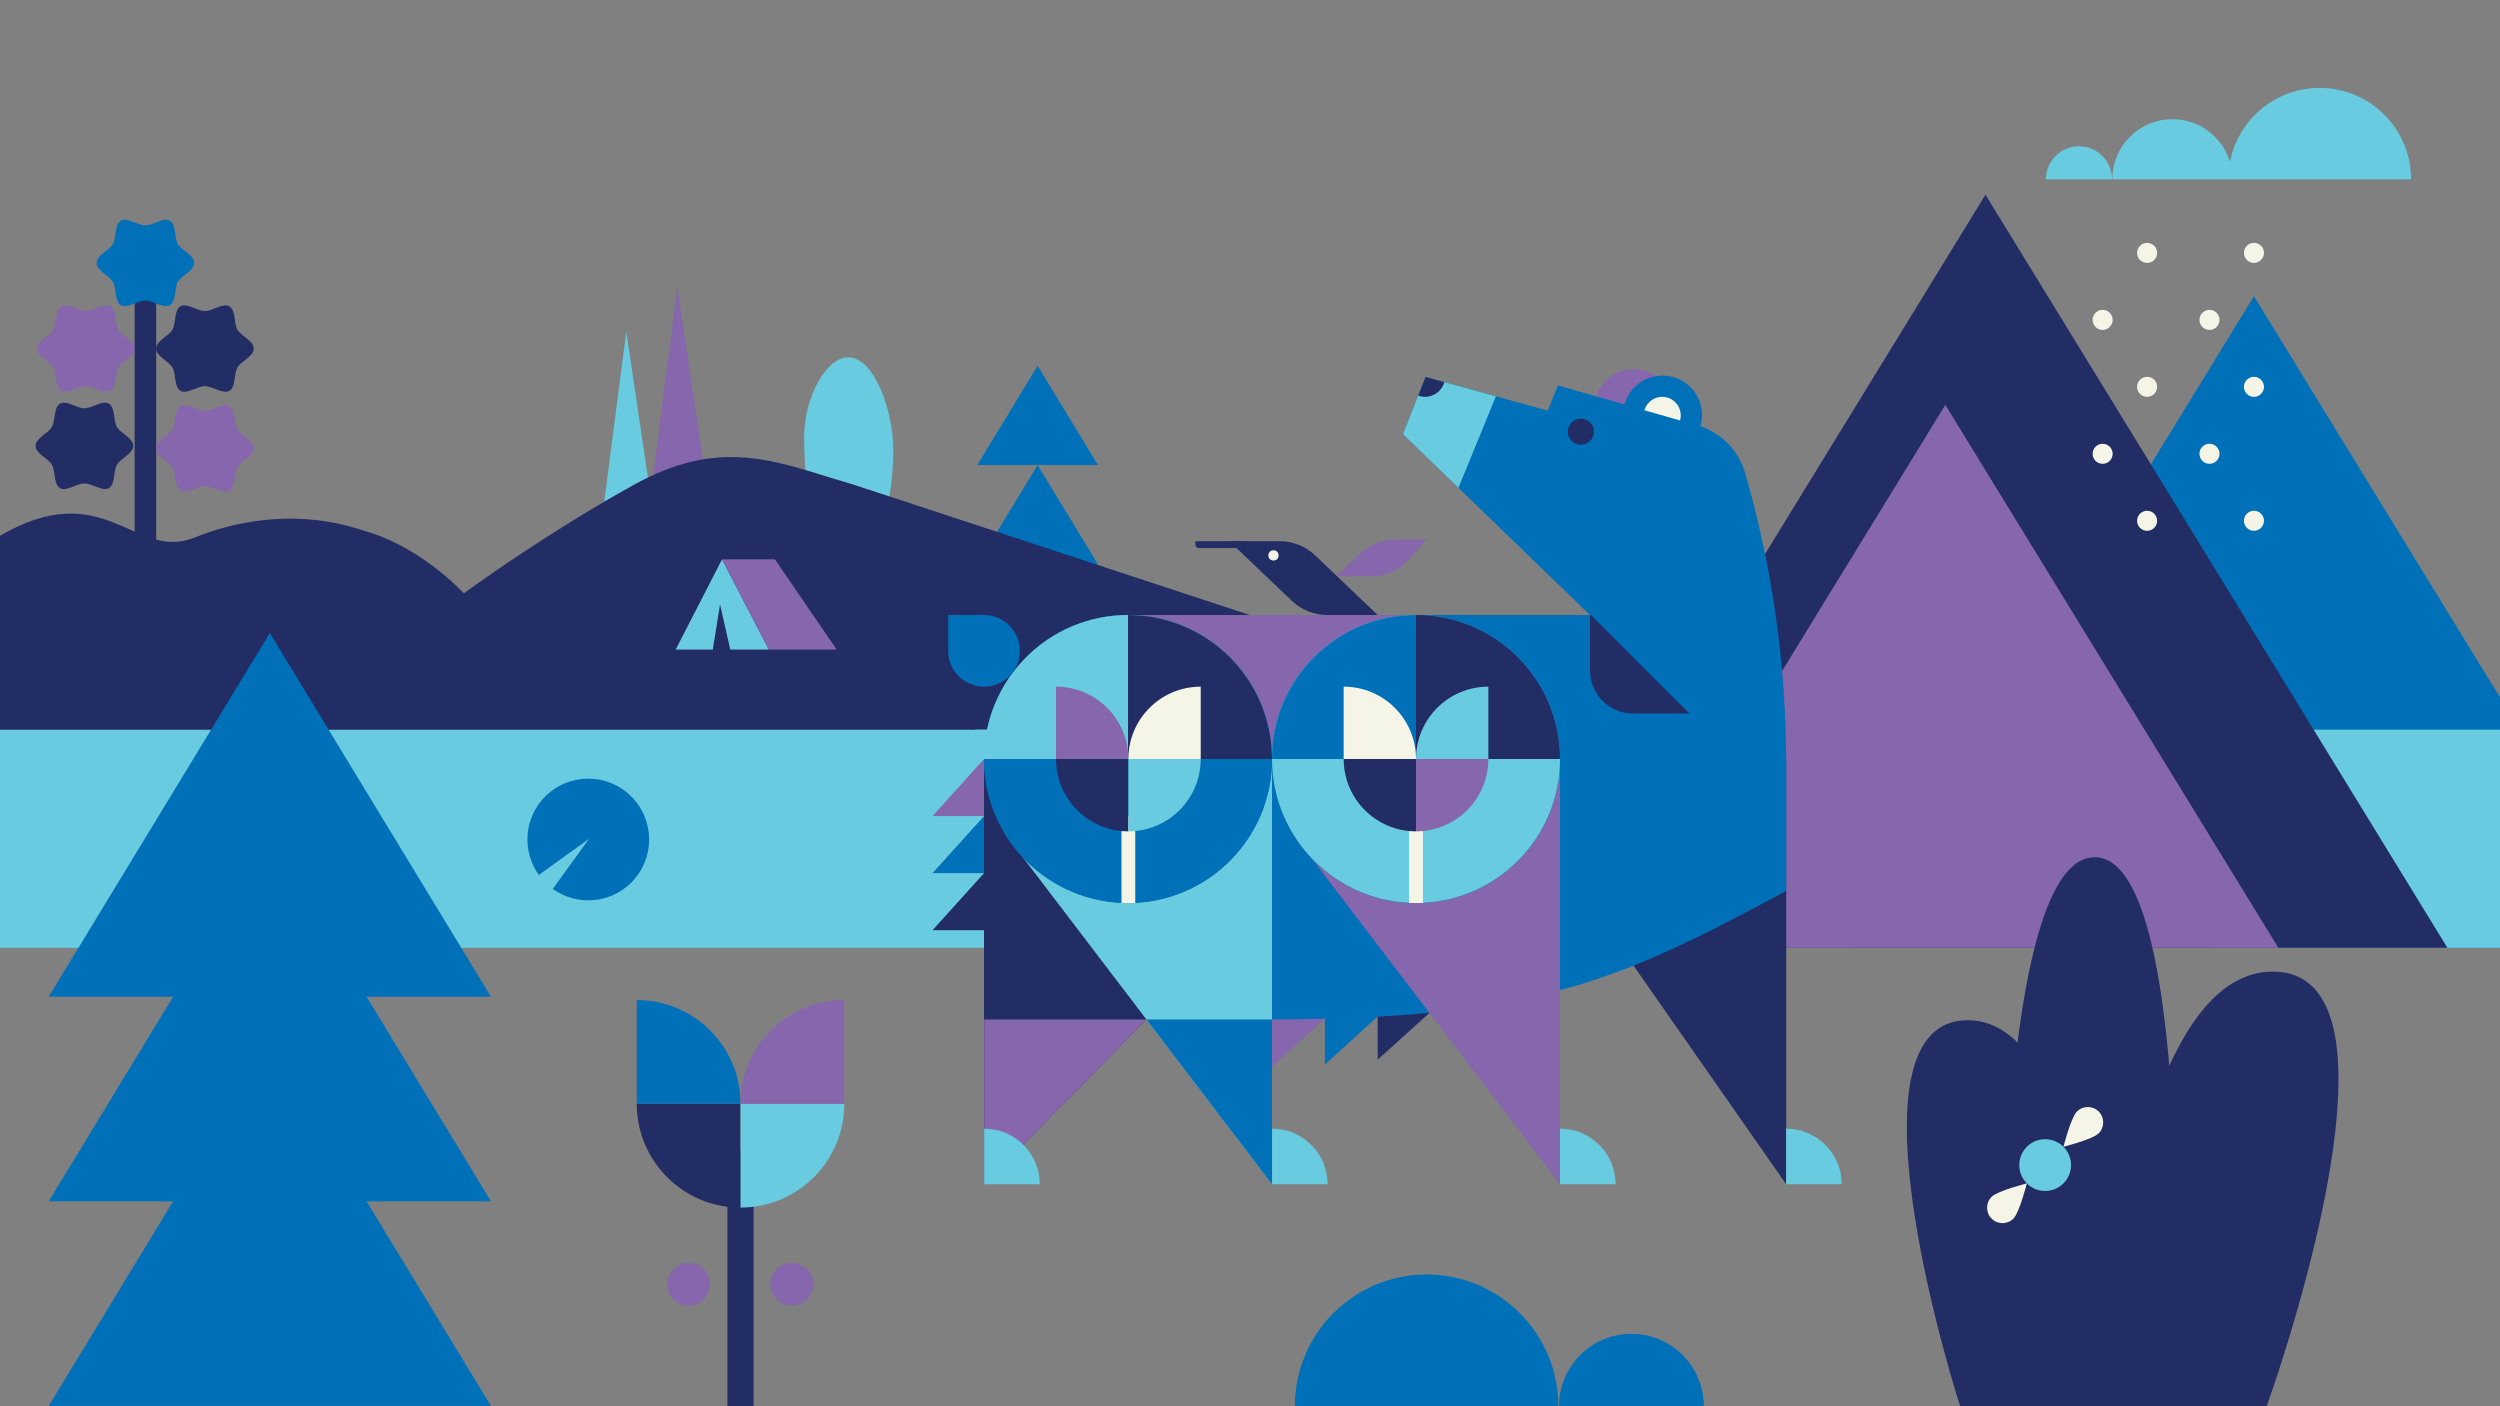 <?xml version="1.0" encoding="UTF-8"?>
<svg id="Layer_1" xmlns="http://www.w3.org/2000/svg" version="1.1" viewBox="0 0 1920 1080">
  <rect x="0" y="0" width="1920" height="1080" fill="#808080" stroke="none"/>
  <!-- Generator: Adobe Illustrator 29.2.1, SVG Export Plug-In . SVG Version: 2.1.0 Build 116)  -->
  <defs>
    <style>
      .st0 {
        fill: #f4f5e7;
      }

      .st1 {
        fill: #68cbdf;
      }

      .st2 {
        fill: #8666ac;
      }

      .st3 {
        fill: #222d65;
      }

      .st4 {
        fill: #0071b9;
      }
    </style>
  </defs>
  <rect class="st1" x="-.27" y="560.4" width="1920.27" height="167.53"/>
  <polygon class="st4" points="1731.04 227.53 1424.11 727.93 2037.98 727.93 1731.04 227.53"/>
  <rect class="st1" x="1696.88" y="560.4" width="1920.27" height="167.53"/>
  <polygon class="st3" points="1524.84 149.52 1170.05 727.93 1879.62 727.93 1524.84 149.52"/>
  <polygon class="st4" points="796.89 357.18 750.51 433.45 843.26 433.45 796.89 357.18"/>
  <polygon class="st4" points="796.89 280.91 750.51 357.18 843.26 357.18 796.89 280.91"/>
  <polygon class="st1" points="456.55 443.21 480.99 254.64 509.29 445.71 456.55 443.21"/>
  <polygon class="st2" points="495.77 411.47 520.21 220.4 548.51 411.47 495.77 411.47"/>
  <path class="st1" d="M651.29,274.37c20.44,0,34.75,41.78,34.75,70.63s-5.11,46.08-5.11,46.08l-58.25,6.03s-5.11-30.15-5.11-61.37,17.37-61.37,33.73-61.37Z"/>
  <path class="st3" d="M1227.12,560.4H0s-.62-148.56,0-148.93c80.44-46.84,103.51,19.76,149.14,1.47,68.38-27.4,120.49-8.15,126.61-6.57.48.12,12.46,3.76,17.66,5.9,37.42,15.31,62.81,43.41,62.81,43.41,0,0,34.54-25.38,81.19-54.31,2.97-1.85,5.98-3.7,9.04-5.56.55-.33,1.09-.67,1.65-1,6.17-3.75,12.51-7.53,18.98-11.29,6.51-3.79,13.14-7.56,19.86-11.27,3.24-1.79,6.43-3.46,9.55-4.98,11.51-5.65,22.3-9.6,32.57-12.2,2.85-.71,5.67-1.34,8.44-1.85,2.61-.49,5.2-.9,7.76-1.22,4.1-.52,8.13-.83,12.1-.94.48-.01.94-.03,1.41-.04,10.39-.22,20.38.8,30.25,2.62,21.85,4,43.11,11.84,66.69,18.63,4.03,1.16,562.8,185.27,571.41,188.15,2.04.68,0,0,0,0Z"/>
  <path class="st3" d="M2589.6,560.4h-515.64s-.62-74.01,0-74.37c80.44-46.84,103.51-54.8,149.14-73.08,68.38-27.4,127.56-6.32,128.03-6.19,5.62,1.51,11.05,3.39,16.24,5.52,37.42,15.31,62.81,43.41,62.81,43.41,0,0,34.54-25.38,81.19-54.31,2.97-1.85,5.98-3.7,9.04-5.56.55-.33,1.09-.67,1.65-1,6.17-3.75,12.51-7.53,18.98-11.29,6.51-3.79,13.14-7.56,19.86-11.27,3.24-1.79,6.43-3.46,9.55-4.98,11.51-5.65,22.3-9.6,32.57-12.2,2.85-.71,5.67-1.34,8.44-1.85,2.61-.49,5.2-.9,7.76-1.22,4.1-.52,8.13-.83,12.1-.94.48-.01.94-.03,1.41-.04,10.39-.22,20.38.8,30.25,2.62,21.85,4,43.11,11.84,66.69,18.63,4.03,1.16-60.89,185.27-52.28,188.15,2.04.68-87.79,0-87.79,0Z"/>
  <g>
    <path class="st1" d="M1571.26,137.71c0-14.02,11.36-25.38,25.38-25.38s25.38,11.36,25.38,25.38h-50.77Z"/>
    <path class="st1" d="M1622.25,137.71c0-25.5,20.67-46.18,46.18-46.18s46.18,20.67,46.18,46.18h-92.36Z"/>
    <path class="st1" d="M1711.33,137.71c0-38.76,31.43-70.19,70.19-70.19s70.19,31.43,70.19,70.19h-140.38Z"/>
  </g>
  <polygon class="st1" points="547.43 498.9 518.9 498.9 554.52 429.57 590.53 498.9 560.85 498.9 552.99 464.23 547.43 498.9"/>
  <polygon class="st2" points="554.52 429.57 595.12 429.57 642.62 498.9 590.53 498.9 554.52 429.57"/>
  <polygon class="st2" points="1494.01 310.93 1238.23 727.93 1749.79 727.93 1494.01 310.93"/>
  <path class="st4" d="M484.85,611.69c-18.26-18.26-47.86-18.26-66.12,0-16.43,16.43-18.02,42.03-4.88,60.3l38.57-27.87-27.87,38.57c18.27,13.15,43.86,11.55,60.3-4.88,18.26-18.26,18.26-47.86,0-66.12Z"/>
  <g>
    <rect class="st3" x="558.67" y="883.63" width="20.11" height="196.37"/>
    <path class="st3" d="M489.03,847.73c0,44.02,35.68,79.7,79.7,79.7v-79.7h-79.7Z"/>
    <path class="st4" d="M568.73,847.73c0-44.02-35.68-79.7-79.7-79.7v79.7s79.7,0,79.7,0Z"/>
    <path class="st1" d="M648.43,847.73c0,44.02-35.68,79.7-79.7,79.7v-79.7h79.7Z"/>
    <path class="st2" d="M568.73,847.73c0-44.02,35.68-79.7,79.7-79.7v79.7h-79.7Z"/>
    <circle class="st2" cx="608.14" cy="986.3" r="16.43"/>
    <circle class="st2" cx="528.88" cy="986.3" r="16.43"/>
  </g>
  <g>
    <polygon class="st3" points="103.39 493.11 103.39 224.56 119.94 224.56 119.94 509.66 103.39 493.11"/>
    <path class="st3" d="M194.87,267.72c0,6.04-9.65,9.55-12.48,14.43-2.91,5.03-1.22,15.12-6.26,18.03-4.88,2.82-12.7-3.6-18.74-3.6-6.04,0-13.86,6.42-18.74,3.6-5.03-2.91-3.34-13-6.26-18.03-2.82-4.88-12.48-8.39-12.48-14.43,0-6.04,9.65-9.55,12.48-14.43,2.91-5.03,1.22-15.12,6.26-18.03,4.88-2.82,12.7,3.6,18.74,3.6,6.04,0,13.86-6.42,18.74-3.6,5.03,2.91,3.34,13,6.26,18.03,2.82,4.88,12.48,8.39,12.48,14.43Z"/>
    <path class="st2" d="M194.87,344.41c0,6.04-9.65,9.55-12.48,14.43-2.91,5.03-1.22,15.12-6.26,18.03-4.88,2.82-12.7-3.6-18.74-3.6-6.04,0-13.86,6.42-18.74,3.6-5.03-2.91-3.34-13-6.26-18.03-2.82-4.88-12.48-8.39-12.48-14.43,0-6.04,9.65-9.55,12.48-14.43,2.91-5.03,1.22-15.12,6.26-18.03,4.88-2.82,12.7,3.6,18.74,3.6,6.04,0,13.86-6.42,18.74-3.6,5.03,2.91,3.34,13,6.26,18.03s12.48,8.39,12.48,14.43Z"/>
    <path class="st2" d="M103.41,267.72c0,6.04-9.65,9.55-12.48,14.43-2.91,5.03-1.22,15.12-6.26,18.03-4.88,2.82-12.7-3.6-18.74-3.6-6.04,0-13.86,6.42-18.74,3.6-5.03-2.91-3.34-13-6.26-18.03-2.82-4.88-12.48-8.39-12.48-14.43,0-6.04,9.65-9.55,12.48-14.43,2.91-5.03,1.22-15.12,6.26-18.03,4.88-2.82,12.7,3.6,18.74,3.6,6.04,0,13.86-6.42,18.74-3.6,5.03,2.91,3.34,13,6.26,18.03,2.82,4.88,12.48,8.39,12.48,14.43Z"/>
    <path class="st4" d="M149.14,201.96c0,6.04-9.65,9.55-12.48,14.43-2.91,5.03-1.22,15.12-6.26,18.03-4.88,2.82-12.7-3.6-18.74-3.6-6.04,0-13.86,6.42-18.74,3.6-5.03-2.91-3.34-13-6.26-18.03-2.82-4.88-12.48-8.39-12.48-14.43,0-6.04,9.65-9.55,12.48-14.43,2.91-5.03,1.22-15.12,6.26-18.03,4.88-2.82,12.7,3.6,18.74,3.6,6.04,0,13.86-6.42,18.74-3.6,5.03,2.91,3.34,13,6.26,18.03,2.82,4.88,12.48,8.39,12.48,14.43Z"/>
    <path class="st3" d="M27.36,342.42c0-6.04,9.65-9.55,12.48-14.43,2.91-5.03,1.22-15.12,6.26-18.03,4.88-2.82,12.7,3.6,18.74,3.6,6.04,0,13.86-6.42,18.74-3.6,5.03,2.91,3.34,13,6.26,18.03,2.82,4.88,12.48,8.39,12.48,14.43,0,6.04-9.65,9.55-12.48,14.43-2.91,5.03-1.22,15.12-6.26,18.03-4.88,2.82-12.7-3.6-18.74-3.6-6.04,0-13.86,6.42-18.74,3.6-5.03-2.91-3.34-13-6.26-18.03-2.82-4.88-12.48-8.39-12.48-14.43Z"/>
  </g>
  <g>
    <path class="st4" d="M1308.54,1080c0-30.72-24.9-55.62-55.62-55.62-30.72,0-55.62,24.9-55.62,55.62h111.24Z"/>
    <path class="st4" d="M1196.82,1080c0-55.88-45.3-101.18-101.18-101.18-55.88,0-101.18,45.3-101.18,101.18h202.36Z"/>
  </g>
  <g>
    <polygon class="st4" points="1017.52 817.62 1017.52 782.25 1053.47 763.34 1061.08 777.9 1017.52 817.62"/>
    <circle class="st2" cx="1254.65" cy="313.84" r="30.31"/>
    <polygon class="st3" points="1371.77 582.91 1371.77 909.5 1313.33 825.79 1284.2 784.06 1254.56 741.61 1233.17 710.97 1198.08 660.7 1289.81 619.62 1371.76 582.91 1371.77 582.91"/>
    <polygon class="st3" points="1058.04 813.84 1058.04 770.94 1091.4 769.43 1097.84 777.88 1058.04 813.84"/>
    <polygon class="st3" points="716.18 714.37 763.41 714.37 765.07 677.64 755.77 670.55 716.18 714.37"/>
    <polygon class="st4" points="716.18 670.55 763.41 670.55 765.07 633.82 755.77 626.74 716.18 670.55"/>
    <polygon class="st2" points="716.18 626.74 763.41 626.74 765.07 590.01 755.77 582.92 716.18 626.74"/>
    <polygon class="st2" points="976.91 819.27 976.91 779.28 1020.58 778.11 1018.72 781.31 976.91 819.27"/>
    <path class="st4" d="M1371.77,585.87v98.31c-129.93,70.21-192.91,97.99-394.86,98.79-28.7.11-53.01-.41-83.23-.41l-137.95,1.16v-198.62c0-62.27,50.48-112.76,112.76-112.76h352.6l-143.64-138.93,17.38-43.95,18.57,5.12,75.27,20.77,7.77-19.34,106.98,30.56c17.78,5.08,31.7,18.96,36.84,36.73,20.91,72.34,31.52,147.27,31.52,222.59Z"/>
    <polygon class="st3" points="880.47 782.97 802.74 861.83 776.8 888.14 755.73 909.51 755.73 582.92 880.47 782.97"/>
    <rect class="st2" x="866.32" y="472.33" width="221.17" height="111.27"/>
    <polygon class="st1" points="1148.84 304.39 1120.08 374.67 1077.45 333.44 1094.83 289.49 1148.84 304.39"/>
    <circle class="st4" cx="1276.82" cy="318.75" r="30.31"/>
    <polygon class="st1" points="976.91 909.51 976.91 582.92 771.91 640.52 976.91 909.51"/>
    <polygon class="st2" points="1198.08 909.51 1198.08 582.92 993.08 640.52 1198.08 909.51"/>
    <circle class="st4" cx="866.32" cy="582.92" r="110.59"/>
    <circle class="st4" cx="1087.5" cy="582.92" r="110.59"/>
    <path class="st0" d="M1290.26,322.9c2.15-7.55-2.22-15.42-9.77-17.57-7.55-2.15-15.42,2.22-17.57,9.77l27.34,7.79Z"/>
    <circle class="st3" cx="1214.13" cy="331.54" r="10.05"/>
    <path class="st1" d="M1371.77,866.81c23.58,0,42.7,19.12,42.7,42.7h-42.7v-42.7Z"/>
    <path class="st1" d="M1198.08,866.81c23.58,0,42.7,19.12,42.7,42.7h-42.7v-42.7Z"/>
    <path class="st1" d="M976.91,866.81c23.58,0,42.7,19.12,42.7,42.7h-42.7v-42.7Z"/>
    <path class="st3" d="M1221.13,471.65v43.24c0,18.29,14.83,33.12,33.12,33.12h43.24l-76.36-76.36Z"/>
    <circle class="st4" cx="866.32" cy="582.92" r="110.59"/>
    <path class="st3" d="M1109.29,293.44c-1.78,6.51-7.74,11.31-14.82,11.31-1.87,0-3.67-.34-5.33-.95l5.67-14.35,14.48,3.99Z"/>
    <path class="st1" d="M976.91,582.92c0-61.07-49.51-110.59-110.59-110.59s-110.59,49.51-110.59,110.59h221.17Z"/>
    <path class="st3" d="M976.91,582.92c0-61.07-49.51-110.59-110.59-110.59v110.59h110.59Z"/>
    <path class="st2" d="M811.03,527.36c30.69,0,55.56,24.88,55.56,55.56h-55.56v-55.56Z"/>
    <circle class="st4" cx="1087.5" cy="582.92" r="110.59"/>
    <circle class="st1" cx="1087.5" cy="582.92" r="110.59"/>
    <path class="st4" d="M1198.08,582.92c0-61.07-49.51-110.59-110.59-110.59s-110.59,49.51-110.59,110.59h221.17Z"/>
    <path class="st3" d="M1198.08,582.92c0-61.07-49.51-110.59-110.59-110.59v110.59h110.59Z"/>
    <path class="st0" d="M922.15,527.35c-30.69,0-55.56,24.88-55.56,55.56h55.56v-55.56Z"/>
    <path class="st1" d="M1143.06,527.35c-30.69,0-55.56,24.88-55.56,55.56h55.56v-55.56Z"/>
    <polygon class="st2" points="880.47 782.97 755.85 782.97 755.85 909.51 880.47 782.97"/>
    <path class="st1" d="M755.85,866.81c23.58,0,42.7,19.12,42.7,42.7h-42.7v-42.7Z"/>
    <polygon class="st4" points="880.47 782.97 976.91 782.97 976.91 909.51 880.47 782.97"/>
    <path class="st0" d="M1031.93,527.35c30.69,0,55.56,24.88,55.56,55.56h-55.56v-55.56Z"/>
    <rect class="st0" x="861.3" y="626.74" width="10.58" height="66.77"/>
    <rect class="st0" x="1082.2" y="626.74" width="10.58" height="66.77"/>
    <path class="st3" d="M866.59,638.49c-30.69,0-55.56-24.88-55.56-55.56h55.56v55.56Z"/>
    <path class="st1" d="M866.59,638.49c30.69,0,55.56-24.88,55.56-55.56h-55.56v55.56Z"/>
    <path class="st3" d="M1087.5,638.48c-30.69,0-55.56-24.88-55.56-55.56h55.56v55.56Z"/>
    <path class="st2" d="M1087.5,638.48c30.69,0,55.56-24.88,55.56-55.56h-55.56v55.56Z"/>
    <path class="st2" d="M1095.58,414.28h-23.97c-10.28,0-20.16,4.03-27.5,11.23l-17.48,17.12h26.24c11.3,0,22.04-4.86,29.51-13.34l13.2-15.01Z"/>
    <path class="st3" d="M1019.29,472.33h38.78l-48.06-45.84c-7.31-6.97-17.02-10.86-27.12-10.86h-38.78l48.06,45.84c7.31,6.97,17.02,10.86,27.12,10.86Z"/>
    <path class="st3" d="M918.04,415.64h38.81v5.29h-36.1c-1.5,0-2.72-1.22-2.72-2.72v-2.57h0Z"/>
    <circle class="st0" cx="978.04" cy="426.55" r="3.93"/>
    <path class="st4" d="M728.21,499.86c0,15.2,12.32,27.52,27.52,27.52,15.2,0,27.52-12.32,27.52-27.52,0-15.2-12.32-27.52-27.52-27.52h-27.52s0,27.52,0,27.52Z"/>
  </g>
  <g>
    <circle class="st0" cx="1731.04" cy="399.96" r="7.7"/>
    <circle class="st0" cx="1648.98" cy="399.96" r="7.7"/>
    <circle class="st0" cx="1696.88" cy="348.52" r="7.7"/>
    <circle class="st0" cx="1614.82" cy="348.52" r="7.7"/>
    <circle class="st0" cx="1614.82" cy="245.66" r="7.7"/>
    <circle class="st0" cx="1731.04" cy="297.09" r="7.7"/>
    <circle class="st0" cx="1648.98" cy="297.09" r="7.7"/>
    <circle class="st0" cx="1731.04" cy="194.22" r="7.7"/>
    <circle class="st0" cx="1648.98" cy="194.22" r="7.7"/>
    <circle class="st0" cx="1696.88" cy="245.66" r="7.7"/>
  </g>
  <polygon class="st4" points="207.24 643.31 37.4 922.62 377.08 922.62 207.24 643.31"/>
  <polygon class="st4" points="207.24 486.18 37.4 765.49 377.08 765.49 207.24 486.18"/>
  <polygon class="st4" points="207.24 800.44 37.4 1079.76 377.08 1079.76 207.24 800.44"/>
  <rect class="st1" x="748.96" y="560.4" width="10.58" height="22.52"/>
  <path class="st3" d="M1505.41,1080h112.44s-6.37-297.62-107.18-296.49c-100.81,1.13-5.27,296.49-5.27,296.49Z"/>
  <path class="st3" d="M1537.22,1080h132.39s19.73-421.63-60.93-421.63-71.46,421.63-71.46,421.63Z"/>
  <circle class="st1" cx="1570.68" cy="894.78" r="19.88"/>
  <path class="st0" d="M1611.8,853.66c-4.63-4.63-12.12-4.63-16.75,0-4.63,4.63-10.31,27.06-10.31,27.06,0,0,22.43-5.68,27.06-10.31,4.63-4.63,4.63-12.12,0-16.75Z"/>
  <path class="st0" d="M1529.56,935.9c4.63,4.63,12.12,4.63,16.75,0,4.63-4.63,10.31-27.06,10.31-27.06,0,0-22.43,5.68-27.06,10.31-4.63,4.63-4.63,12.12,0,16.75Z"/>
  <path class="st3" d="M1740.83,1080h-128.48s18.56-335.08,133.74-333.79c115.19,1.29-5.27,333.79-5.27,333.79Z"/>
</svg>